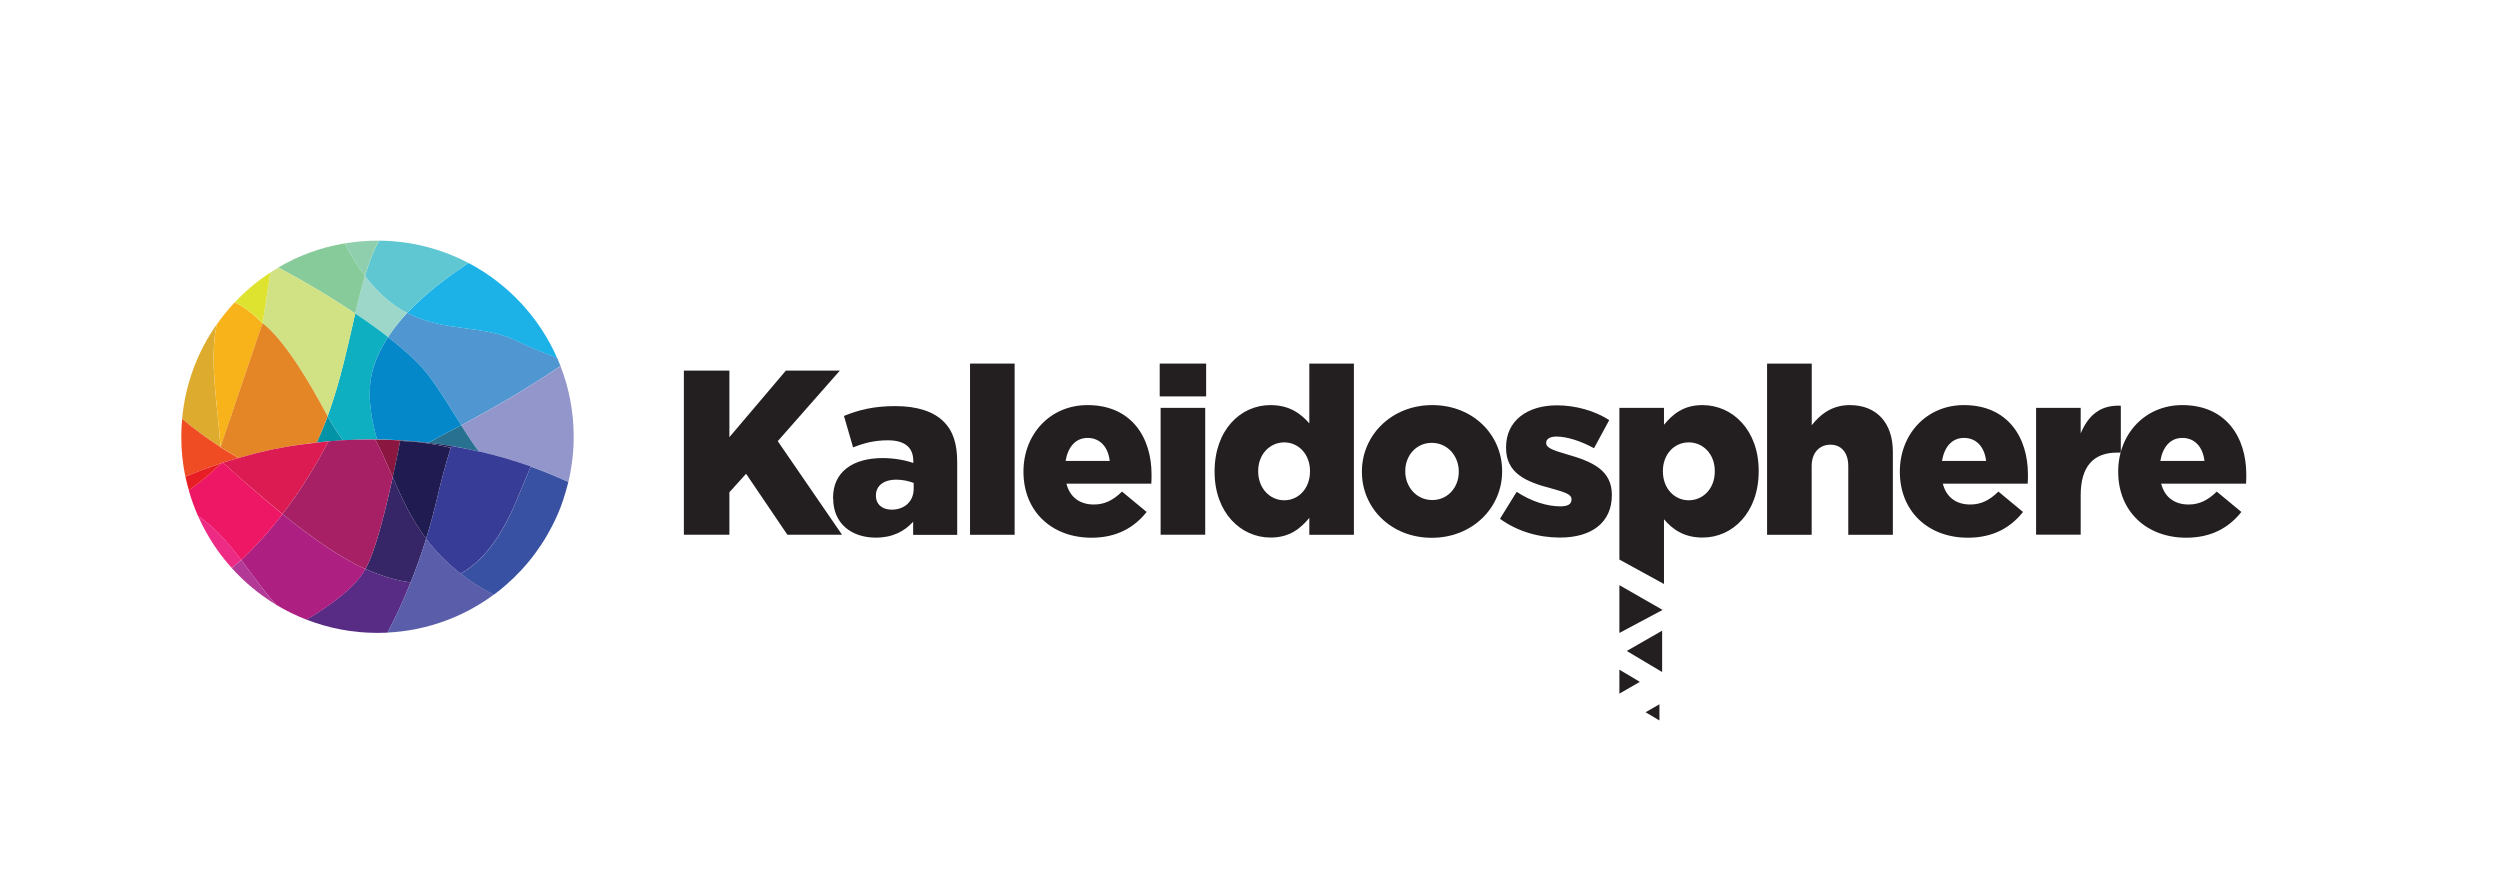 <?xml version="1.0" encoding="UTF-8"?>
<svg xmlns="http://www.w3.org/2000/svg" id="Layer_1" data-name="Layer 1" viewBox="0 0 325.17 113.62">
  <defs>
    <style>
      .cls-1 {
        fill: none;
      }

      .cls-1, .cls-2, .cls-3, .cls-4, .cls-5, .cls-6, .cls-7, .cls-8, .cls-9, .cls-10, .cls-11, .cls-12, .cls-13, .cls-14, .cls-15, .cls-16, .cls-17, .cls-18, .cls-19, .cls-20, .cls-21, .cls-22, .cls-23, .cls-24, .cls-25, .cls-26, .cls-27, .cls-28, .cls-29, .cls-30, .cls-31, .cls-32, .cls-33 {
        stroke-width: 0px;
      }

      .cls-2 {
        fill: #f7b319;
      }

      .cls-3 {
        fill: #5ec7d1;
      }

      .cls-4 {
        fill: #5097d2;
      }

      .cls-5 {
        fill: #297190;
      }

      .cls-6 {
        fill: #87cb9b;
      }

      .cls-7 {
        fill: #8b1741;
      }

      .cls-8 {
        fill: #3951a3;
      }

      .cls-9 {
        fill: #5a5eaa;
      }

      .cls-10 {
        fill: #582c85;
      }

      .cls-11 {
        fill: #373c97;
      }

      .cls-12 {
        fill: #362668;
      }

      .cls-13 {
        fill: #0dafc0;
      }

      .cls-14 {
        fill: #0588c9;
      }

      .cls-15 {
        fill: #201b50;
      }

      .cls-16 {
        fill: #231f20;
      }

      .cls-17 {
        fill: #1cb2e8;
      }

      .cls-18 {
        fill: #d1e285;
      }

      .cls-19 {
        fill: #ddab2d;
      }

      .cls-20 {
        fill: #dee32f;
      }

      .cls-21 {
        fill: #ad2082;
      }

      .cls-22 {
        fill: #a71f64;
      }

      .cls-23 {
        fill: #b23995;
      }

      .cls-24 {
        fill: #db1b52;
      }

      .cls-25 {
        fill: #9dd7ca;
      }

      .cls-26 {
        fill: #8fcfae;
      }

      .cls-27 {
        fill: #9296cb;
      }

      .cls-28 {
        fill: #e48625;
      }

      .cls-29 {
        fill: #f04c23;
      }

      .cls-30 {
        fill: #e81e25;
      }

      .cls-31 {
        fill: #ed2b84;
      }

      .cls-32 {
        fill: #ed1765;
      }

      .cls-33 {
        fill: #0393a6;
      }
    </style>
  </defs>
  <g>
    <path class="cls-1" d="m43.71,55.99c.3.46.61.88.93,1.28,0,0,0,0,0,0-.34-.41-.65-.84-.93-1.28Z"></path>
    <path class="cls-1" d="m42.61,54.14h0c-.38,1.05-.83,2.1-1.3,3.15.47-1.05.91-2.1,1.3-3.15Z"></path>
    <path class="cls-1" d="m31.04,59.57c-.79-.45-1.57-.92-2.35-1.42,0,0,0,0,0,0,.78.5,1.57.97,2.36,1.42t0,0Z"></path>
    <path class="cls-19" d="m28.01,43.14c.05-.32.11-.63.17-.94-2.48,3.54-4.08,7.73-4.49,12.27,1.45,1.25,3.18,2.51,4.99,3.67-.35-5.2-1.34-10.36-.67-15.01Z"></path>
    <path class="cls-4" d="m52.96,40.7c-.94,1-1.78,2.05-2.49,3.15,2.33,1.81,4.28,3.6,5.44,5.19,1.53,2.1,2.81,4.25,4.09,6.28,3.93-2.14,8.24-4.54,12.9-7.73-.14-.35-.28-.7-.43-1.05-1.84-.71-3.55-1.36-4.98-2.08-4.53-2.3-9.56-1.18-14.52-3.77Z"></path>
    <path class="cls-27" d="m62.28,58.72s.04,0,.06.01c2.27.52,4.5,1.17,6.7,1.95,1.65.58,3.28,1.27,4.89,2,.44-1.88.69-3.85.69-5.87,0-3.25-.61-6.35-1.72-9.21-4.65,3.18-8.97,5.59-12.9,7.73.75,1.19,1.5,2.33,2.29,3.4Z"></path>
    <path class="cls-25" d="m52.96,40.7c-1.85-.97-3.69-2.45-5.49-4.82-.47,1.54-.87,3.18-1.27,4.9,1.5,1.01,2.95,2.04,4.27,3.06.71-1.09,1.55-2.14,2.49-3.15Z"></path>
    <path class="cls-6" d="m47.47,35.88c-.89-1.17-1.77-2.58-2.63-4.23-3.11.52-6.02,1.6-8.64,3.14,3.05,1.62,6.65,3.74,10,5.99.4-1.72.81-3.36,1.27-4.9Z"></path>
    <path class="cls-10" d="m50.39,82.29c1.12-2.12,2.13-4.31,3.02-6.54-1.95-.24-3.92-.89-5.88-1.75-1.38,2.43-4.32,4.56-7.65,6.6,2.86,1.11,5.97,1.72,9.22,1.72.43,0,.86-.01,1.29-.03Z"></path>
    <path class="cls-21" d="m47.53,74c-3.24-1.42-6.98-4.06-10.78-7.14-1.67,2.17-3.47,4.18-5.38,5.97.81,1.06,1.67,2.23,2.65,3.54.54.72,1.18,1.49,1.89,2.29,1.26.76,2.59,1.41,3.98,1.95,3.33-2.04,6.28-4.17,7.65-6.6Z"></path>
    <path class="cls-5" d="m58.7,58.01c1.2.2,2.4.43,3.58.71-.79-1.06-1.54-2.21-2.29-3.4-1.46.74-2.96,1.54-4.28,2.27,1,.12,2,.25,2.99.42Z"></path>
    <path class="cls-13" d="m43.11,55.01c.15.26.31.52.47.78.03.04.06.09.09.13.01.02.03.04.04.07.28.44.6.87.93,1.28,1.21-.07,2.42-.12,3.64-.12.18,0,.36,0,.54,0,.07,0,.15,0,.22,0-.96-3.36-1.29-6.48-.52-9.17.02-.1.05-.19.08-.28.43-1.35,1.07-2.63,1.87-3.86-1.32-1.03-2.77-2.06-4.27-3.06-.96,4.14-1.9,8.72-3.59,13.35.12.21.24.43.37.64.04.08.09.15.13.23Z"></path>
    <path class="cls-14" d="m48.52,47.99c-.78,2.7-.44,5.82.52,9.17,1.02.01,2.03.04,3.04.1,1.22.07,2.43.19,3.64.33,1.32-.74,2.82-1.53,4.28-2.27-1.28-2.03-2.56-4.18-4.09-6.28-1.16-1.59-3.1-3.38-5.44-5.19-.8,1.23-1.44,2.51-1.87,3.86-.03.09-.06.19-.08.28Z"></path>
    <path class="cls-33" d="m41.19,57.57c.52-.06,1.04-.13,1.56-.17.63-.05,1.26-.09,1.89-.12-.32-.4-.63-.81-.93-1.28-.01-.02-.03-.04-.04-.07-.03-.04-.06-.09-.09-.13-.16-.26-.32-.52-.47-.78-.04-.07-.09-.15-.13-.23-.12-.22-.25-.43-.37-.64-.38,1.05-.83,2.1-1.3,3.15-.04.09-.09.19-.13.28Z"></path>
    <path class="cls-18" d="m34.52,42.59c.2.17.43.12.59.28,3.33,3.33,6.5,9.47,7.51,11.27h0c1.69-4.63,2.63-9.21,3.59-13.35-3.35-2.25-6.95-4.37-10-5.99-.35.21-.7.42-1.04.64l-1.02,6.61c.16.15.2.4.37.54Z"></path>
    <path class="cls-29" d="m28.68,58.15c-1.8-1.16-3.53-2.43-4.99-3.67-.07.77-.11,1.55-.11,2.33,0,1.78.18,3.52.53,5.19,1.54-.65,3.09-1.23,4.66-1.75.02,0,.04-.01.05-.02.05-.02.11-.04.16-.05.68-.22,1.36-.41,2.04-.61-.79-.45-1.58-.92-2.36-1.42Z"></path>
    <path class="cls-2" d="m34.15,42.05c-1.22-1.29-2.45-2.13-3.61-2.73-.85.9-1.64,1.87-2.35,2.88,0,0,0,0,0,0-.06.31-.12.61-.17.94-.67,4.65.32,9.8.67,15.01,0,0,0,0,0,0l5.46-16.1"></path>
    <path class="cls-28" d="m35.1,42.87c-.31-.31-.65-.57-.96-.82l-5.46,16.1c.78.5,1.56.97,2.35,1.42,1.28-.37,2.56-.71,3.86-.99.57-.12,1.14-.24,1.71-.35,1.51-.28,3.04-.49,4.59-.66.04-.09.09-.19.13-.28.47-1.05.91-2.1,1.3-3.15h0c-1.01-1.79-4.18-7.94-7.51-11.27Z"></path>
    <path class="cls-20" d="m35.17,35.44c-1.68,1.1-3.23,2.39-4.6,3.85,1.3.75,2.51,1.62,3.6,2.64l1-6.49Z"></path>
    <path class="cls-20" d="m34.16,41.92c-1.09-1.02-2.3-1.89-3.6-2.64-.01.01-.02.02-.03.03,1.16.61,2.39,1.45,3.61,2.73l.02-.13Z"></path>
    <path class="cls-20" d="m34.16,41.92c-1.09-1.02-2.3-1.89-3.6-2.64,0,0,0,0,0,0,1.3.75,2.51,1.62,3.6,2.64h0Z"></path>
    <path class="cls-32" d="m32.51,63.29c-1.19-1.03-2.36-2.08-3.52-3.11-.06.02-.11.04-.16.05-.02.02-.03.03-.05.05-1.27,1.18-2.52,2.24-3.73,3.13-.16.12-.33.23-.5.35.32,1.15.73,2.26,1.2,3.34.56.39,1.09.79,1.59,1.23,1.42,1.24,2.65,2.71,4.03,4.51,1.91-1.79,3.71-3.8,5.38-5.97-1.41-1.14-2.83-2.34-4.24-3.57Z"></path>
    <path class="cls-7" d="m49.04,57.17c-.07,0-.15,0-.22,0,.03.06.06.13.09.19.79,1.5,1.47,3.09,2.17,4.72.33-1.53.66-3.12.97-4.72,0-.03.01-.05.02-.08-1.01-.06-2.02-.09-3.04-.1Z"></path>
    <path class="cls-15" d="m58.63,58.24c-1.02-.24-2.04-.43-3.05-.57-.11-.02-.21-.03-.32-.05-1.08-.15-2.14-.23-3.21-.27-.31,1.6-.64,3.19-.97,4.72,1.14,2.63,2.37,5.37,4.34,8,.57-1.83,1.06-3.65,1.47-5.42.49-2.13,1.08-4.28,1.74-6.41Z"></path>
    <path class="cls-15" d="m58.63,58.24c.02-.07.04-.15.07-.23-.99-.17-1.99-.3-2.99-.42-.04.02-.09.05-.13.07,1.01.15,2.03.33,3.05.57Z"></path>
    <path class="cls-15" d="m55.26,57.62c.11.01.21.03.32.05.04-.02.09-.05.13-.07-1.2-.14-2.41-.25-3.64-.33,0,.03-.01.05-.02.08,1.06.04,2.13.12,3.21.27Z"></path>
    <path class="cls-11" d="m62.34,58.73s-.04,0-.06-.01c-1.18-.27-2.38-.5-3.58-.71-.02.07-.04.15-.07.23-.66,2.13-1.25,4.28-1.74,6.41-.41,1.77-.9,3.59-1.47,5.42,1.18,1.57,2.63,3.1,4.48,4.54,2.7-1.49,5.19-4.44,7.31-9.58.34-.81.66-1.59.98-2.35.29-.69.57-1.36.85-2.01-2.2-.78-4.43-1.43-6.7-1.95Z"></path>
    <path class="cls-8" d="m69.04,60.68c-.27.64-.56,1.31-.85,2.01-.32.75-.64,1.53-.98,2.35-2.11,5.14-4.61,8.09-7.31,9.58.46.36.93.71,1.44,1.06.97.66,1.94,1.2,2.9,1.67.53-.39,1.05-.81,1.55-1.25,2.84-2.46,5.12-5.53,6.66-9.01.08-.18.16-.35.23-.53.2-.48.38-.96.54-1.45.27-.79.5-1.6.7-2.42-1.61-.73-3.24-1.41-4.89-2Z"></path>
    <path class="cls-17" d="m52.96,40.7c4.96,2.59,9.99,1.46,14.52,3.77,1.43.73,3.13,1.37,4.98,2.08-2.33-5.3-6.42-9.66-11.52-12.34-2.95,1.95-5.74,4.1-7.98,6.49Z"></path>
    <path class="cls-3" d="m47.47,35.88c1.8,2.37,3.64,3.85,5.49,4.82,2.23-2.39,5.03-4.54,7.98-6.49-3.48-1.83-7.43-2.87-11.62-2.91-.28.5-.54,1-.75,1.51-.41.96-.76,2-1.09,3.07Z"></path>
    <path class="cls-26" d="m48.56,32.81c.22-.51.48-1.01.75-1.51-.07,0-.15,0-.22,0-1.45,0-2.87.13-4.25.36.86,1.65,1.74,3.06,2.63,4.23.33-1.08.68-2.11,1.09-3.07Z"></path>
    <path class="cls-24" d="m31.04,59.57s0,0,0,0c.28.16.56.33.84.48-.28-.15-.56-.32-.84-.48Z"></path>
    <path class="cls-24" d="m31.93,60.08c.51.28,1.02.55,1.52.79-.5-.25-1.01-.51-1.52-.79Z"></path>
    <path class="cls-24" d="m41.19,57.57q-.21.45,0,0c-1.54.17-3.07.38-4.59.66-.57.11-1.14.22-1.71.35-1.3.28-2.58.62-3.86.99q.28.16,0,0c-.68.2-1.37.39-2.04.61,1.15,1.04,2.33,2.08,3.52,3.11,1.41,1.22,2.83,2.43,4.24,3.57,2.01-2.62,3.83-5.47,5.43-8.42.19-.35.39-.69.57-1.04-.52.05-1.04.12-1.56.17Z"></path>
    <path class="cls-24" d="m41.19,57.57q-.21.45,0,0h0Z"></path>
    <path class="cls-24" d="m34.97,61.58c-.49-.21-1-.45-1.51-.71.52.26,1.02.49,1.51.71Z"></path>
    <path class="cls-24" d="m31.88,60.05s.03.02.05.02c-.02,0-.03-.02-.05-.02Z"></path>
    <path class="cls-30" d="m28.78,60.28s0-.02,0-.03c-1.57.52-3.13,1.1-4.66,1.75.12.59.27,1.18.44,1.76.17-.12.34-.23.5-.35,1.21-.89,2.46-1.95,3.73-3.13Z"></path>
    <path class="cls-30" d="m28.78,60.25s0,.02,0,.03c.02-.02.03-.03.05-.05-.02,0-.04.01-.05.02Z"></path>
    <path class="cls-12" d="m51.08,62.07c-1.15,5.29-2.39,9.88-3.55,11.93,1.96.86,3.94,1.51,5.88,1.75.76-1.88,1.43-3.79,2.02-5.68-1.97-2.63-3.21-5.36-4.34-8Z"></path>
    <path class="cls-9" d="m61.35,75.66c-.51-.35-.98-.7-1.44-1.06-1.85-1.44-3.3-2.97-4.48-4.54-.59,1.89-1.26,3.8-2.02,5.68-.89,2.23-1.91,4.43-3.02,6.54,5.18-.26,9.95-2.06,13.86-4.95-.97-.48-1.94-1.01-2.9-1.67Z"></path>
    <path class="cls-22" d="m44.64,57.27c.1.13.2.26.31.38-.11-.12-.21-.26-.31-.38,0,0,0,0,0,0Z"></path>
    <path class="cls-22" d="m48.91,57.35c-.03-.06-.06-.13-.09-.19-.18,0-.36,0-.54,0-3.22,0-4.9.19-5.53.24-.18.35-.38.69-.57,1.04-1.61,2.96-3.42,5.81-5.43,8.42,3.81,3.08,7.55,5.72,10.78,7.14,1.16-2.05,2.4-6.64,3.55-11.93-.7-1.63-1.38-3.22-2.17-4.72Z"></path>
    <path class="cls-31" d="m27.34,68.32c-.5-.44-1.03-.84-1.59-1.23.3.68.63,1.35.99,2,.95,1.73,2.1,3.35,3.42,4.8.41-.35.82-.7,1.21-1.07-1.37-1.79-2.61-3.26-4.03-4.51Z"></path>
    <path class="cls-23" d="m31.37,72.83c-.4.37-.81.72-1.21,1.07,1.67,1.85,3.6,3.45,5.75,4.75-.71-.79-1.35-1.56-1.89-2.29-.98-1.31-1.84-2.48-2.65-3.54Z"></path>
  </g>
  <g>
    <path class="cls-16" d="m88.95,48.2h5.92v8.66l7.35-8.66h7.02l-8.08,9.18,8.36,12.17h-7.11l-5.37-7.93-2.17,2.41v5.52h-5.92v-21.35Z"></path>
    <path class="cls-16" d="m108.35,64.83v-.06c0-3.42,2.59-5.19,6.47-5.19,1.52,0,3.02.3,3.97.64v-.27c0-1.71-1.07-2.68-3.29-2.68-1.74,0-3.08.34-4.54.92l-1.19-4.09c1.86-.76,3.84-1.28,6.68-1.28s4.97.7,6.28,2.01c1.25,1.22,1.77,2.93,1.77,5.25v9.49h-5.73v-1.71c-1.13,1.25-2.68,2.07-4.85,2.07-3.14,0-5.55-1.8-5.55-5.09Zm10.49-1.25v-.76c-.58-.24-1.4-.43-2.26-.43-1.68,0-2.65.82-2.65,2.04v.06c0,1.13.85,1.8,2.04,1.8,1.68,0,2.87-1.07,2.87-2.71Z"></path>
    <path class="cls-16" d="m126.17,47.29h5.8v22.27h-5.8v-22.27Z"></path>
    <path class="cls-16" d="m133.12,61.38v-.06c0-4.82,3.45-8.63,8.33-8.63,5.7,0,8.33,4.18,8.33,9.03,0,.37,0,.79-.03,1.19h-11.04c.46,1.8,1.77,2.71,3.57,2.71,1.37,0,2.47-.52,3.66-1.68l3.2,2.65c-1.59,2.01-3.87,3.35-7.17,3.35-5.19,0-8.85-3.45-8.85-8.57Zm11.22-1.43c-.21-1.83-1.28-2.99-2.87-2.99s-2.56,1.19-2.87,2.99h5.73Z"></path>
    <path class="cls-16" d="m150.84,47.29h6.04v4.27h-6.04v-4.27Zm.12,5.76h5.8v16.5h-5.8v-16.5Z"></path>
    <path class="cls-16" d="m157.98,61.38v-.06c0-5.37,3.35-8.63,7.26-8.63,2.5,0,3.97,1.13,5.06,2.38v-7.78h5.8v22.27h-5.8v-2.2c-1.13,1.37-2.56,2.56-5.03,2.56-3.9,0-7.29-3.26-7.29-8.54Zm12.41-.06v-.06c0-2.17-1.49-3.72-3.35-3.72s-3.39,1.53-3.39,3.72v.06c0,2.2,1.52,3.75,3.39,3.75s3.35-1.56,3.35-3.75Z"></path>
    <path class="cls-16" d="m177.14,61.38v-.06c0-4.7,3.84-8.63,9.15-8.63s9.09,3.87,9.09,8.57v.06c0,4.7-3.84,8.63-9.15,8.63s-9.09-3.87-9.09-8.57Zm12.6,0v-.06c0-2.01-1.46-3.72-3.51-3.72s-3.45,1.68-3.45,3.66v.06c0,2.01,1.46,3.72,3.51,3.72s3.45-1.68,3.45-3.66Z"></path>
    <path class="cls-16" d="m195.1,67.48l2.17-3.51c1.89,1.25,3.97,1.89,5.67,1.89,1.01,0,1.46-.3,1.46-.88v-.06c0-.64-.92-.92-2.65-1.4-3.26-.85-5.86-1.95-5.86-5.28v-.06c0-3.51,2.81-5.46,6.62-5.46,2.41,0,4.91.7,6.8,1.92l-1.98,3.66c-1.71-.95-3.57-1.52-4.88-1.52-.88,0-1.34.34-1.34.79v.06c0,.64.95.95,2.68,1.46,3.26.92,5.86,2.04,5.86,5.25v.06c0,3.63-2.71,5.52-6.74,5.52-2.78,0-5.52-.79-7.81-2.44Z"></path>
    <path class="cls-16" d="m210.63,53.05h5.8v2.2c1.13-1.37,2.53-2.56,5-2.56,3.93,0,7.32,3.26,7.32,8.54v.06c0,5.37-3.39,8.63-7.29,8.63-2.5,0-3.97-1.13-5.03-2.38v8.42l-5.8-3.18v-19.73Zm12.41,8.27v-.06c0-2.17-1.49-3.72-3.39-3.72s-3.36,1.56-3.36,3.72v.06c0,2.2,1.49,3.75,3.36,3.75s3.39-1.52,3.39-3.75Z"></path>
    <path class="cls-16" d="m229.85,47.29h5.8v8.02c1.07-1.37,2.59-2.62,4.94-2.62,3.51,0,5.61,2.32,5.61,6.07v10.8h-5.8v-8.94c0-1.8-.95-2.78-2.32-2.78s-2.44.98-2.44,2.78v8.94h-5.8v-22.27Z"></path>
    <path class="cls-16" d="m247.11,61.38v-.06c0-4.82,3.45-8.63,8.33-8.63,5.7,0,8.33,4.18,8.33,9.03,0,.37,0,.79-.03,1.19h-11.04c.46,1.8,1.77,2.71,3.57,2.71,1.37,0,2.47-.52,3.66-1.68l3.2,2.65c-1.59,2.01-3.87,3.35-7.17,3.35-5.19,0-8.85-3.45-8.85-8.57Zm11.22-1.43c-.21-1.83-1.28-2.99-2.87-2.99s-2.56,1.19-2.87,2.99h5.73Z"></path>
    <path class="cls-16" d="m264.83,53.05h5.8v3.32c.95-2.26,2.47-3.72,5.22-3.6v6.1h-.49c-3.02,0-4.73,1.74-4.73,5.55v5.12h-5.8v-16.5Z"></path>
    <path class="cls-16" d="m275.51,61.38v-.06c0-4.82,3.45-8.63,8.33-8.63,5.7,0,8.33,4.18,8.33,9.03,0,.37,0,.79-.03,1.19h-11.04c.46,1.8,1.77,2.71,3.57,2.71,1.37,0,2.47-.52,3.66-1.68l3.2,2.65c-1.59,2.01-3.87,3.35-7.17,3.35-5.19,0-8.85-3.45-8.85-8.57Zm11.22-1.43c-.21-1.83-1.28-2.99-2.87-2.99s-2.56,1.19-2.87,2.99h5.73Z"></path>
  </g>
  <polygon class="cls-16" points="210.63 82.33 216.25 79.33 210.63 76.11 210.63 82.33"></polygon>
  <polygon class="cls-16" points="210.63 90.22 213.29 88.69 210.63 87.1 210.63 90.22"></polygon>
  <polygon class="cls-16" points="215.84 93.71 215.84 91.6 214.04 92.64 215.84 93.71"></polygon>
  <polygon class="cls-16" points="216.19 87.41 216.19 82.03 211.59 84.67 216.19 87.41"></polygon>
</svg>
